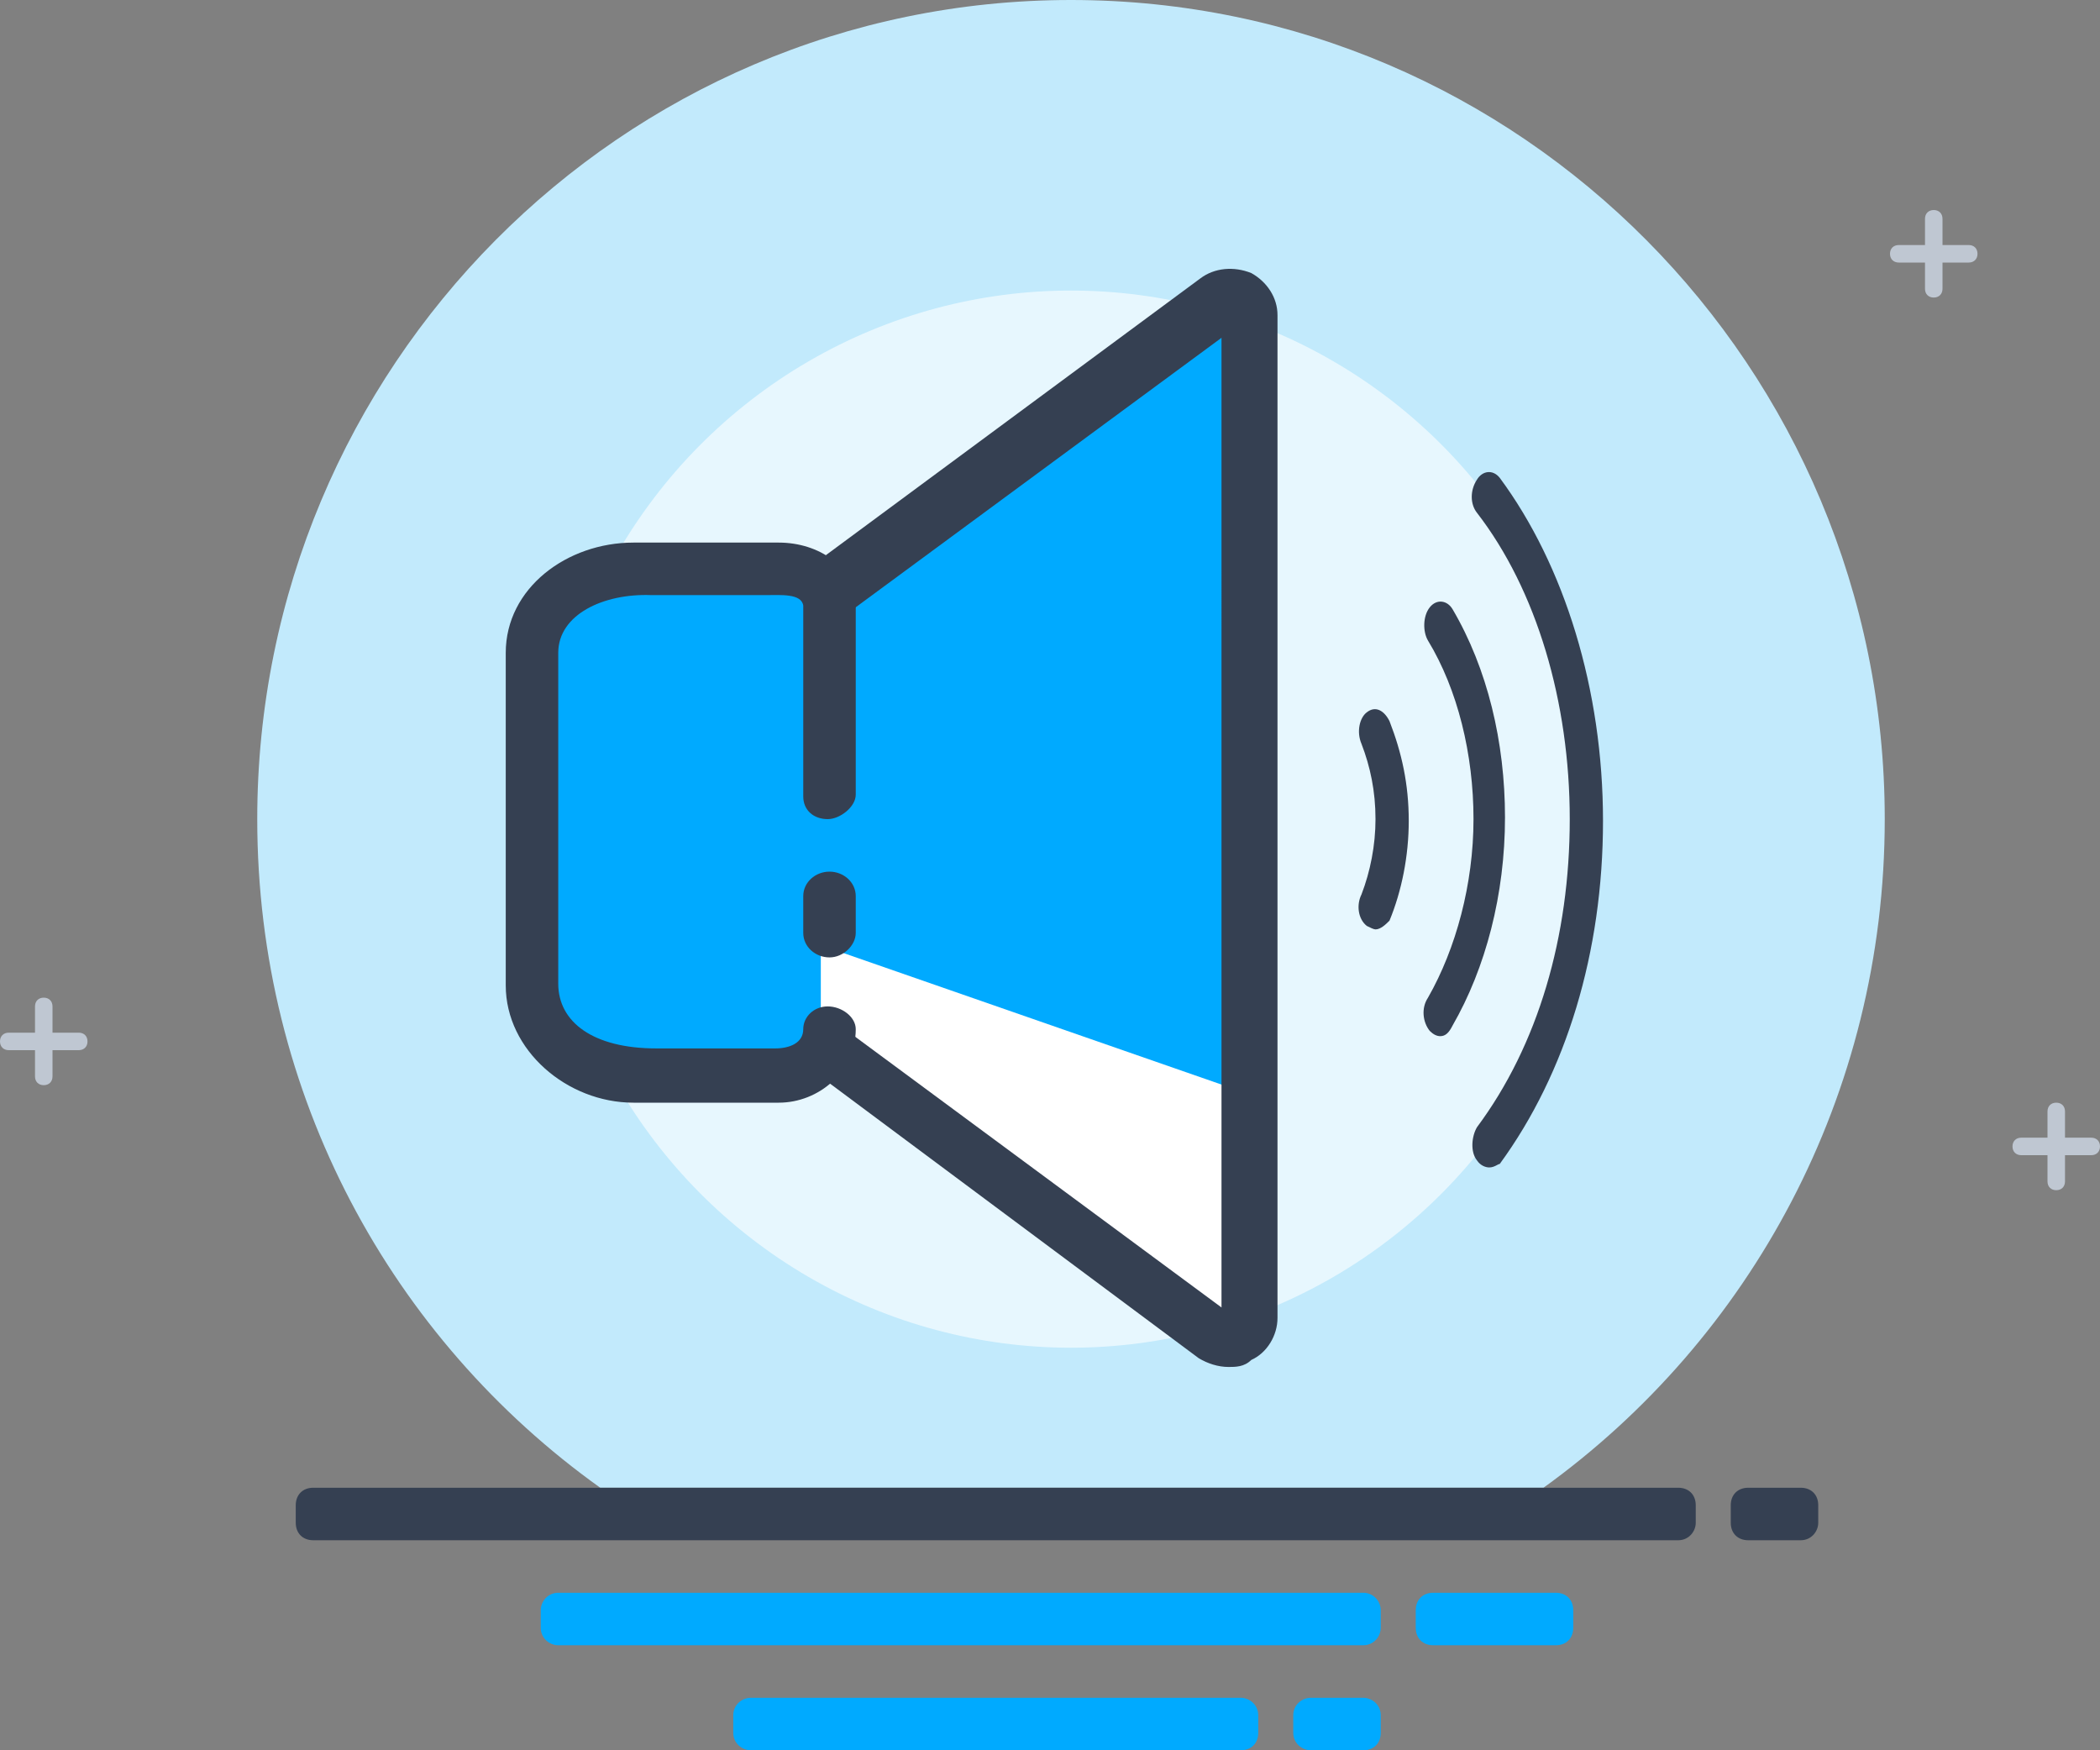 <?xml version="1.0" encoding="utf-8"?>
<!-- Generator: Adobe Illustrator 19.2.0, SVG Export Plug-In . SVG Version: 6.00 Build 0)  -->
<svg version="1.1" id="Layer_1" xmlns="http://www.w3.org/2000/svg" xmlns:xlink="http://www.w3.org/1999/xlink" x="0px" y="0px"
	 viewBox="0 0 120 100" style="enable-background:new 0 0 120 100;" xml:space="preserve">
<rect x="0" y="0" width="120" height="100" fill="#808080" stroke="none"/>
<style type="text/css">
	.st0{fill:#C2EAFC;}
	.st1{fill:#E7F7FE;}
	.st2{fill:#354052;}
	.st3{fill:#00AAFF;}
	.st4{fill:#BFC7D2;}
	.st5{fill:none;stroke:#000000;stroke-width:2;stroke-linecap:round;}
	.st6{clip-path:url(#SVGID_2_);fill:#FFFFFF;}
	.st7{clip-path:url(#SVGID_2_);fill:#354052;}
</style>
<g>
	<path class="st0" d="M34.3,85h53.9c11.8-8.5,19.5-22.4,19.5-38.2C107.7,21,86.9,0,61.2,0S14.7,21,14.7,46.8
		C14.7,62.6,22.4,76.5,34.3,85z"/>
	<ellipse class="st1" cx="61.2" cy="46.8" rx="30" ry="30.2"/>
</g>
<g>
	<path class="st2" d="M95.9,88h-78c-0.6,0-1-0.4-1-1v-1c0-0.6,0.4-1,1-1h78c0.6,0,1,0.4,1,1v1C96.9,87.5,96.5,88,95.9,88z"/>
	<path class="st2" d="M102.9,88h-3c-0.6,0-1-0.4-1-1v-1c0-0.6,0.4-1,1-1h3c0.6,0,1,0.4,1,1v1C103.9,87.5,103.5,88,102.9,88z"/>
</g>
<g>
	<path class="st3" d="M77.9,94h-46c-0.5,0-1-0.4-1-1v-1c0-0.5,0.4-1,1-1h46c0.6,0,1,0.5,1,1v1C78.9,93.5,78.5,94,77.9,94z"/>
	<path class="st3" d="M88.9,94h-7c-0.6,0-1-0.4-1-1v-1c0-0.6,0.4-1,1-1h7c0.6,0,1,0.4,1,1v1C89.9,93.6,89.5,94,88.9,94z"/>
</g>
<g>
	<path class="st3" d="M70.9,100h-28c-0.5,0-1-0.4-1-1v-1c0-0.6,0.5-1,1-1h28c0.5,0,1,0.4,1,1v1C71.9,99.6,71.5,100,70.9,100z"/>
	<path class="st3" d="M77.9,100h-3c-0.5,0-1-0.4-1-1v-1c0-0.6,0.5-1,1-1h3c0.5,0,1,0.4,1,1v1C78.9,99.6,78.5,100,77.9,100z"/>
</g>
<g>
	<path class="st4" d="M2.5,62L2.5,62C2.2,62,2,61.8,2,61.5v-4C2,57.2,2.2,57,2.5,57h0C2.8,57,3,57.2,3,57.5v4C3,61.8,2.8,62,2.5,62z
		"/>
	<path class="st4" d="M5,59.5L5,59.5C5,59.8,4.8,60,4.5,60h-4C0.2,60,0,59.8,0,59.5v0C0,59.2,0.2,59,0.5,59h4C4.8,59,5,59.2,5,59.5z
		"/>
</g>
<g>
	<path class="st4" d="M110.5,17L110.5,17c-0.3,0-0.5-0.2-0.5-0.5v-4c0-0.3,0.2-0.5,0.5-0.5l0,0c0.3,0,0.5,0.2,0.5,0.5v4
		C111,16.8,110.8,17,110.5,17z"/>
	<path class="st4" d="M113,14.5L113,14.5c0,0.3-0.2,0.5-0.5,0.5h-4c-0.3,0-0.5-0.2-0.5-0.5v0c0-0.3,0.2-0.5,0.5-0.5h4
		C112.8,14,113,14.2,113,14.5z"/>
</g>
<g>
	<path class="st4" d="M117.5,68L117.5,68c-0.3,0-0.5-0.2-0.5-0.5v-4c0-0.3,0.2-0.5,0.5-0.5l0,0c0.3,0,0.5,0.2,0.5,0.5v4
		C118,67.8,117.8,68,117.5,68z"/>
	<path class="st4" d="M120,65.5L120,65.5c0,0.3-0.2,0.5-0.5,0.5h-4c-0.3,0-0.5-0.2-0.5-0.5l0,0c0-0.3,0.2-0.5,0.5-0.5h4
		C119.8,65,120,65.2,120,65.5z"/>
</g>
<g>
	<path id="SVGCleanerId_0" class="st5" d="M24.2,22"/>
</g>
<g>
	<path id="SVGCleanerId_0_1_" class="st5" d="M24.2,22"/>
</g>
<g>
	<path id="SVGCleanerId_0_2_" class="st5" d="M24.2,22"/>
</g>
<g>
	<path id="SVGCleanerId_0_3_" class="st5" d="M24.2,22"/>
</g>
<g>
	<path id="SVGCleanerId_0_4_" class="st5" d="M24.2,22"/>
</g>
<g>
	<path id="SVGCleanerId_0_5_" class="st5" d="M24.2,22"/>
</g>
<g>
	<path class="st2" d="M85.1,66.7c-0.2,0-0.5-0.1-0.7-0.4c-0.4-0.5-0.3-1.4,0-1.9c3.5-4.7,5.3-10.9,5.3-17.6c0-6.7-1.9-13.1-5.3-17.5
		c-0.4-0.5-0.4-1.3,0-1.9c0.3-0.5,0.9-0.6,1.3-0.1c3.7,5,5.9,12.1,5.9,19.6c0,7.5-2.1,14.4-5.9,19.6C85.6,66.5,85.4,66.7,85.1,66.7
		L85.1,66.7z M85.1,66.7"/>
	<path class="st2" d="M82.3,59.2c-0.2,0-0.4-0.1-0.6-0.3c-0.4-0.5-0.5-1.3-0.1-1.9c1.6-2.8,2.6-6.5,2.6-10.2c0-3.7-0.9-7.4-2.6-10.2
		c-0.3-0.5-0.3-1.4,0.1-1.9c0.4-0.5,1-0.4,1.3,0.1c2,3.4,3,7.6,3,11.9c0,4.4-1.1,8.6-3,11.9C82.8,59,82.6,59.2,82.3,59.2L82.3,59.2z
		 M82.3,59.2"/>
	<path class="st2" d="M78.6,53.1c-0.1,0-0.3-0.1-0.5-0.2c-0.5-0.4-0.6-1.2-0.3-1.8c0.5-1.3,0.8-2.8,0.8-4.3c0-1.6-0.3-3-0.8-4.3
		c-0.3-0.7-0.1-1.5,0.3-1.8c0.5-0.4,1-0.1,1.3,0.5c0.7,1.8,1.1,3.6,1.1,5.7c0,2-0.4,4-1.1,5.7C79.2,52.8,78.9,53.1,78.6,53.1
		L78.6,53.1z M78.6,53.1"/>
	<path class="st3" d="M46.1,59.3l23.2,17.2c0.9,0.7,2.2,0.1,2.2-1.1V18.1c0-1.1-1.3-1.8-2.2-1.1L46.6,33.7"/>
	<g>
		<defs>
			<rect id="SVGID_1_" x="29.3" y="15.3" width="69" height="63"/>
		</defs>
		<clipPath id="SVGID_2_">
			<use xlink:href="#SVGID_1_"  style="overflow:visible;"/>
		</clipPath>
		<path class="st6" d="M46.9,54l0,5.2l24.3,17.6c0.9,0.7,1-14,1-14 M46.9,59.2"/>
		<path class="st7" d="M70.2,78.1c-0.6,0-1.2-0.2-1.7-0.5L45.4,60.4c-0.6-0.5-0.8-1.3-0.3-1.9c0.5-0.6,1.5-0.9,2.1-0.5l22.6,16.7
			V19.3L47.4,35.8c-0.6,0.5-1.2-0.7-1.7-1.3c-0.5-0.6-0.3-1.4,0.3-1.9l22.6-16.7c0.8-0.6,1.9-0.7,2.9-0.3c0.9,0.5,1.5,1.4,1.5,2.4
			v57.3c0,1-0.6,2-1.5,2.4C71.1,78.1,70.6,78.1,70.2,78.1L70.2,78.1z M70.2,78.1"/>
	</g>
	<path class="st3" d="M46.9,59.2c0,1.5-1.2,2.7-2.7,2.7h-8.1c-3,0-5.4-2.4-5.4-5.4V37.7c0-3,2.4-5.4,5.4-5.4h8.1
		c1.5,0,2.7,1.2,2.7,2.7v10.8"/>
	<path class="st2" d="M44.5,63h-8.3c-3.8,0-7.3-3-7.3-6.7V37.3c0-3.7,3.5-6.3,7.3-6.3h8.3c2.3,0,4.4,1.4,4.4,3.6v10.8
		c0,0.7-0.9,1.4-1.6,1.4c-0.8,0-1.4-0.5-1.4-1.3l0-10.9c-0.1-0.7-1.3-0.6-2.1-0.6l-6.6,0c-2.7-0.1-5.3,1.1-5.3,3.3v18.9
		c0,2.2,2,3.7,5.6,3.7l6.8,0c0.8,0,1.6-0.3,1.6-1.1c0-0.7,0.6-1.3,1.4-1.3c0.8,0,1.6,0.6,1.6,1.3C48.9,61.2,46.8,63,44.5,63L44.5,63
		z M44.5,63"/>
	<path class="st2" d="M47.4,54.7c-0.8,0-1.5-0.6-1.5-1.4v-2.1c0-0.8,0.7-1.4,1.5-1.4c0.8,0,1.5,0.6,1.5,1.4v2.1
		C48.9,54,48.2,54.7,47.4,54.7L47.4,54.7z M47.4,54.7"/>
</g>
</svg>
